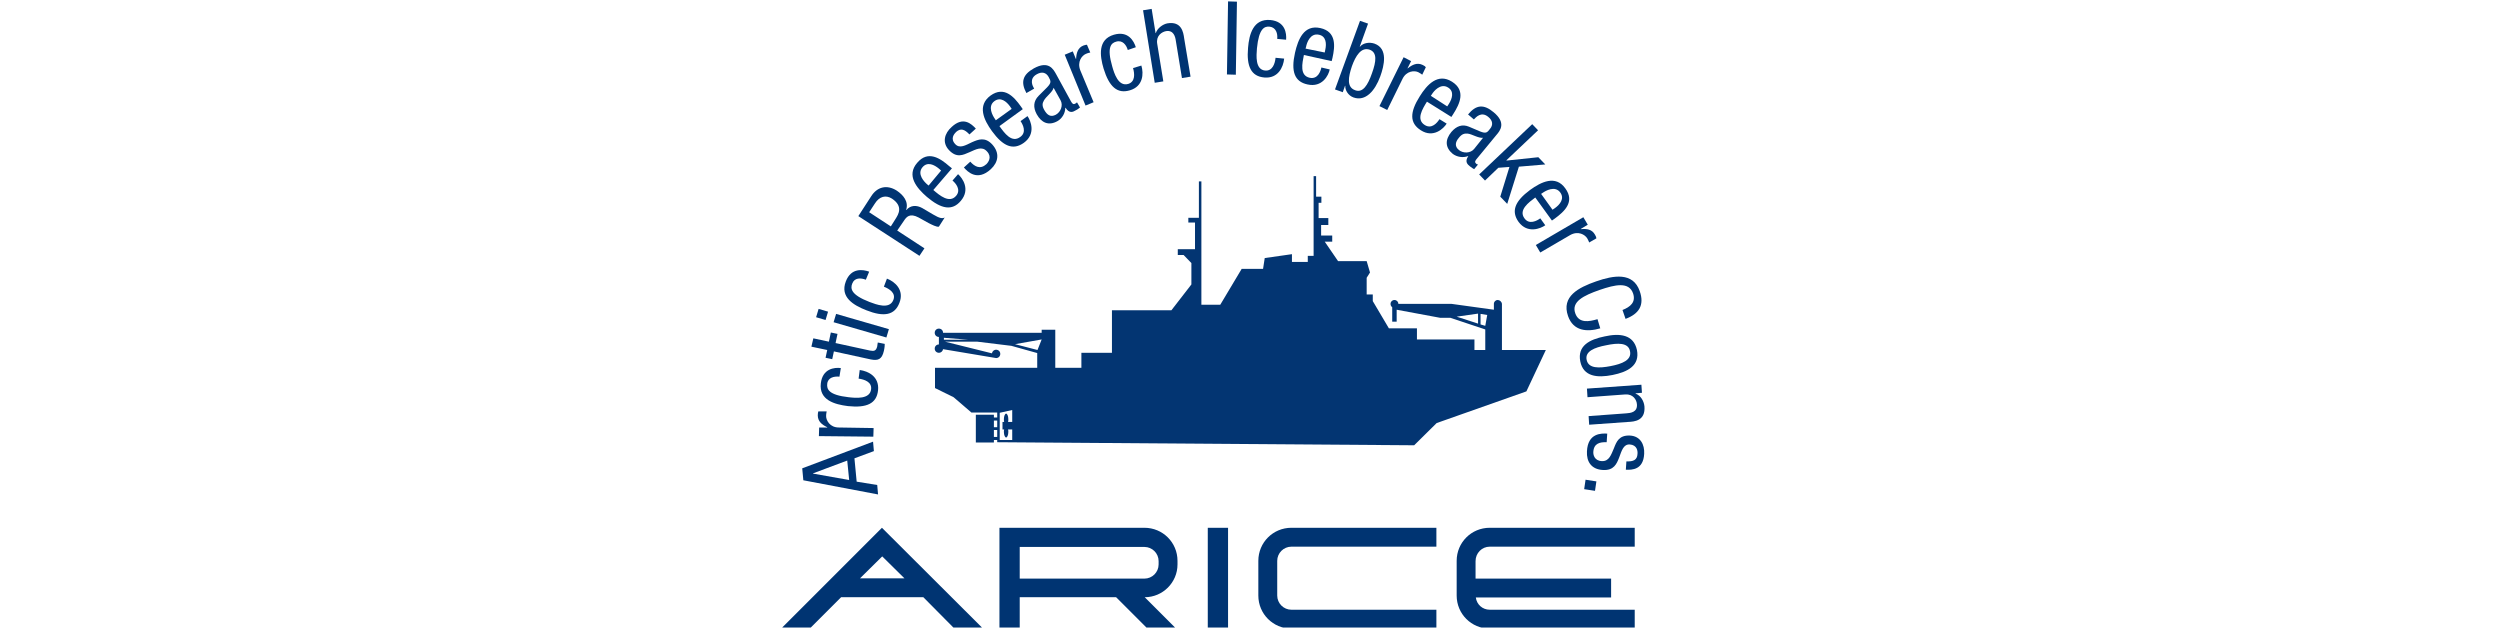 <?xml version="1.0" encoding="utf-8"?>
<!-- Generator: Adobe Illustrator 25.4.1, SVG Export Plug-In . SVG Version: 6.00 Build 0)  -->
<svg version="1.1" id="Layer_1" xmlns="http://www.w3.org/2000/svg" xmlns:xlink="http://www.w3.org/1999/xlink" x="0px" y="0px"
	 viewBox="0 0 900 225.9" enable-background="new 0 0 900 225.9" xml:space="preserve">
<g>
	<g>
		<path fill="#003472" d="M289.2,172.9l-0.4-4.3l25.5-9.6l0.3,3.4l-7,2.6l0.8,8.4l7.4,1.2l0.3,3.4L289.2,172.9z M305.7,172.8l-0.7-7
			l-12.3,4.6l0,0.1L305.7,172.8z"/>
		<path fill="#003472" d="M294.8,157l0.1-3.1l2.9,0l0-0.1c-1.9-0.9-3.4-2.1-3.4-4.3c0-0.6,0.1-1.1,0.2-1.4l3,0
			c0,0.3-0.2,0.7-0.2,1.7c0,1.5,1.3,4.1,4.6,4.1l12.5,0.2l-0.1,3.1L294.8,157z"/>
		<path fill="#003472" d="M302.2,135.6c-1.9-0.2-4.2,0.3-4.4,2.6c-0.2,1.9,0.5,4,7.7,4.8c2.6,0.3,7.7,0.8,8.1-2.9
			c0.3-2.6-2.4-3.5-4.5-3.8l0.4-3.1c3.1,0.4,7.1,2.4,6.6,7.3c-0.5,4.8-4.1,6.4-10.8,5.7c-4.9-0.6-10.5-2.2-9.8-8.2
			c0.6-5.3,4.9-5.8,7.2-5.5L302.2,135.6z"/>
		<path fill="#003472" d="M292.1,124.8l0.7-3l5.6,1.2l0.7-3.3l2.4,0.5l-0.7,3.3l12.4,2.7c1.5,0.3,2.2,0.1,2.6-1.5
			c0.1-0.6,0.1-1,0.2-1.4l2.5,0.5c0,0.4,0,1.2-0.3,2.5c-0.7,3.1-2.1,3.6-4.7,3.1l-13.3-2.9l-0.6,2.8l-2.4-0.5l0.6-2.8L292.1,124.8z"
			/>
		<path fill="#003472" d="M293.8,114.2l0.9-3l3.4,1l-0.9,3L293.8,114.2z M300.1,116l0.9-3l19,5.5l-0.9,3L300.1,116z"/>
		<path fill="#003472" d="M311.7,100.7c-1.8-0.7-4.1-0.8-4.9,1.4c-0.7,1.8-0.5,4,6.2,6.6c2.4,0.9,7.2,2.8,8.6-0.7
			c1-2.5-1.4-4-3.4-4.8l1.1-2.9c2.9,1.1,6.3,4.1,4.5,8.7c-1.7,4.5-5.6,5.2-11.9,2.7c-4.6-1.8-9.6-4.7-7.4-10.4
			c1.9-5,6.2-4.3,8.4-3.5L311.7,100.7z"/>
		<path fill="#003472" d="M309,77.8l4.6-7.1c2.2-3.5,5.7-4.3,9.2-2.1c2.4,1.6,4.4,4,3.4,7l0.1,0c1.5-1.8,3.7-1.8,5.7-0.7l3.9,2.3
			c2.5,1.5,3.4,1.5,4.2,1.1l-2.1,3.3c-0.8,0.2-2.5-0.7-3.7-1.3l-3.6-2c-3.2-1.7-4.4-0.2-5.3,1.2L323,83l9.8,6.4l-1.8,2.7L309,77.8z
			 M320.7,81.5l1.7-2.7c1-1.6,2.9-4.5-1.3-7.3c-2.2-1.4-4.5-0.8-6.1,1.7l-2.1,3.2L320.7,81.5z"/>
		<path fill="#003472" d="M336,68.4c2.3,2,5.8,4.9,8.2,2.1c1.9-2.2-0.2-4.6-1.3-5.5l2-2.3c1.6,1.4,4.5,5.5,1,9.6
			c-3.1,3.7-7,3-12.2-1.4c-3.7-3.2-7.5-7.7-3.5-12.3c3.9-4.6,8.3-1.6,11.5,1.2l1,0.8L336,68.4z M338.8,61.4l-0.8-0.7
			c-1.7-1.4-4.1-2.6-5.9-0.5c-2.1,2.5,0.7,5.3,1.6,6.1l0.6,0.5L338.8,61.4z"/>
		<path fill="#003472" d="M349,48.4c-1.7-1.8-3.1-2.4-4.8-0.9c-0.7,0.7-2.2,2.4-0.3,4.4c1.6,1.7,3.7,0.4,6-0.7c2.3-1,4.7-2,7.3,0.8
			c2.8,3.1,2.2,6.4-0.5,8.9c-4.9,4.5-8.4,0.9-9.7-0.6l2.3-2.1c1.6,1.8,3.6,2.9,5.8,0.9c0.7-0.7,2.1-2.6,0.2-4.6
			c-1.8-2-4-0.7-6.3,0.3c-2.3,1-4.6,2.2-7.4-0.8c-2.5-2.7-1.6-6,1-8.3c4.2-3.9,7.1-1.1,8.7,0.6L349,48.4z"/>
		<path fill="#003472" d="M359.8,45.4c1.8,2.5,4.4,6.2,7.5,3.9c2.4-1.7,0.9-4.5,0.1-5.7l2.5-1.8c1.2,1.7,3.1,6.4-1.3,9.6
			c-3.9,2.8-7.5,1.3-11.5-4.2c-2.9-4-5.4-9.2-0.5-12.8c4.9-3.5,8.4,0.4,10.9,3.9l0.7,1L359.8,45.4z M364.2,39.2l-0.6-0.9
			c-1.3-1.8-3.4-3.5-5.6-1.9c-2.6,1.9-0.6,5.3,0.1,6.3l0.4,0.6L364.2,39.2z"/>
		<path fill="#003472" d="M369.5,33.5c-2.1-3.9-1.4-6.6,2.7-8.9c5.3-2.9,7,0.3,8,2.1l5.3,9.7c0.4,0.7,0.8,1.4,1.6,0.9
			c0.4-0.2,0.5-0.3,0.6-0.5l1.1,1.9c-0.2,0.1-0.8,0.7-1.5,1c-1,0.6-2.3,1.3-3.7-0.9l-0.1,0c0,2-1.2,3.9-2.8,4.8
			c-3.2,1.8-5.8,0.6-7.5-2.5c-1.3-2.4-1.2-4.7,0.7-6.6l3.1-3.1c1.6-1.7,1.3-2.2,0.5-3.7c-0.9-1.6-2.4-2-4.2-1c-3,1.6-1.5,4.4-1.1,5
			l0.1,0.2L369.5,33.5z M379.3,31.6c-0.4,1.6-2.7,3.1-3.5,4.6c-0.6,1-0.7,2,0.2,3.5c1,1.7,2.2,2.6,4.1,1.6c1.8-1,2.7-3.4,1.7-5.2
			L379.3,31.6z"/>
		<path fill="#003472" d="M383.3,19.7l2.9-1.2l1.1,2.7l0.1,0c0.1-2.1,0.6-4,2.6-4.8c0.6-0.2,1-0.3,1.3-0.3l1.2,2.8
			c-0.3,0.1-0.7,0.1-1.6,0.5c-1.4,0.6-3.2,2.8-2,5.9l4.8,11.5l-2.9,1.2L383.3,19.7z"/>
		<path fill="#003472" d="M406,18c-0.5-1.8-1.9-3.7-4.2-3c-1.8,0.5-3.4,2-1.4,8.9c0.7,2.5,2.2,7.4,5.8,6.3c2.5-0.8,2.3-3.6,1.7-5.7
			l3-0.9c0.9,3,0.6,7.5-4.1,8.9c-4.6,1.4-7.5-1.3-9.5-7.8c-1.4-4.7-2.1-10.5,3.7-12.2c5.2-1.5,7.2,2.3,7.9,4.5L406,18z"/>
		<path fill="#003472" d="M411.5,3.7l3.1-0.5l1.4,8.7l0.1,0c0.5-1.7,2.5-3.2,4.2-3.5c5-0.8,5.7,3.1,6,5.4l2.3,13.8l-3.1,0.5
			l-2.2-13.4c-0.2-1.5-0.8-3.9-3.5-3.5c-1.6,0.3-3.7,1.7-3.2,4.6l2.2,13.5l-3.1,0.5L411.5,3.7z"/>
		<path fill="#003472" d="M442.1,0.5l3.2,0.1l-0.4,26.3l-3.2-0.1L442.1,0.5z"/>
		<path fill="#003472" d="M459.8,14c0.2-1.9-0.4-4.1-2.7-4.4c-1.9-0.2-3.9,0.6-4.6,7.8c-0.2,2.6-0.7,7.7,3,8
			c2.6,0.2,3.5-2.5,3.7-4.6l3.1,0.3c-0.3,3.1-2.2,7.2-7.1,6.8c-4.8-0.4-6.5-4-5.9-10.7c0.4-4.9,1.9-10.5,8-10
			c5.4,0.5,5.9,4.8,5.7,7.1L459.8,14z"/>
		<path fill="#003472" d="M469.4,19.8c-0.6,3-1.6,7.4,2.1,8.2c2.9,0.6,3.9-2.3,4.2-3.7l3,0.7c-0.4,2.1-2.7,6.6-8,5.4
			c-4.7-1-6-4.7-4.5-11.4c1.1-4.8,3.2-10.2,9.1-8.9c5.9,1.3,5.3,6.6,4.4,10.7l-0.3,1.2L469.4,19.8z M476.9,18.9l0.2-1
			c0.5-2.2,0.3-4.9-2.3-5.4c-3.2-0.7-4.4,3.1-4.6,4.3l-0.2,0.7L476.9,18.9z"/>
		<path fill="#003472" d="M489.6,7.5l2.9,1l-3,8.3l0.1,0c1.2-1.4,3.4-1.7,5.2-1.1c5,1.8,3.5,7.9,2.1,11.8c-1.9,5.2-5.3,9.1-9.6,7.6
			c-2-0.7-3.1-2.7-3-4.2l-0.1,0l-0.8,2.3l-2.8-1L489.6,7.5z M487.9,32.5c2.7,1,4.5-1.8,6-6.1c1.6-4.4,1.9-7.5-0.8-8.5
			c-3.1-1.1-5.1,2.3-6.4,5.9C485.4,27.7,484.7,31.4,487.9,32.5z"/>
		<path fill="#003472" d="M505.3,20.6L508,22l-1.3,2.6l0.1,0c1.6-1.3,3.4-2.2,5.4-1.2c0.6,0.3,0.9,0.5,1.1,0.8l-1.3,2.7
			c-0.2-0.2-0.5-0.4-1.4-0.9c-1.4-0.7-4.3-0.5-5.7,2.4l-5.5,11.2l-2.8-1.4L505.3,20.6z"/>
		<path fill="#003472" d="M513.7,36.6c-1.6,2.6-4,6.4-0.8,8.4c2.5,1.6,4.5-0.8,5.3-2.1l2.6,1.6c-1.1,1.8-4.8,5.3-9.3,2.4
			c-4.1-2.6-4-6.5-0.4-12.2c2.6-4.2,6.5-8.5,11.6-5.3c5.1,3.2,2.8,8,0.5,11.6l-0.7,1.1L513.7,36.6z M521,38.3l0.6-0.9
			c1.2-1.9,2-4.5-0.3-5.9c-2.7-1.7-5.2,1.4-5.8,2.4l-0.4,0.6L521,38.3z"/>
		<path fill="#003472" d="M528.5,41.2c2.9-3.5,5.6-3.8,9.2-0.8c4.6,3.8,2.4,6.6,1,8.2l-7,8.5c-0.5,0.6-1,1.2-0.3,1.8
			c0.3,0.3,0.5,0.3,0.7,0.3l-1.4,1.7c-0.2-0.1-0.9-0.5-1.5-1c-0.9-0.7-2-1.7-0.6-3.7l-0.1,0c-1.9,0.7-4,0.3-5.5-0.8
			c-2.8-2.3-2.8-5.1-0.5-7.9c1.8-2.1,3.9-2.9,6.3-1.9l4,1.7c2.2,0.9,2.6,0.4,3.6-0.9c1.2-1.4,1-3-0.6-4.3c-2.6-2.2-4.6,0.3-5.1,0.8
			l-0.1,0.1L528.5,41.2z M533.9,49.6c-1.7,0.2-3.9-1.3-5.5-1.5c-1.2-0.1-2.1,0.1-3.2,1.5c-1.3,1.5-1.6,3.1,0,4.4
			c1.6,1.3,4.2,1.2,5.5-0.4L533.9,49.6z"/>
		<path fill="#003472" d="M542.6,73.4l-2.5-2.6l3.3-10.7l-4,0.3l-4.8,4.6l-2.1-2.2l19.1-18.1l2.1,2.2l-11.4,10.8l0.1,0.1l11.4-1.2
			l2.5,2.6l-9.5,0.8L542.6,73.4z"/>
		<path fill="#003472" d="M552.7,71.1c-2.4,1.8-6.1,4.5-3.9,7.5c1.7,2.4,4.5,0.9,5.7,0l1.8,2.5c-1.7,1.2-6.4,3.1-9.6-1.2
			c-2.8-3.9-1.3-7.5,4.1-11.5c4-2.9,9.2-5.5,12.7-0.6c3.6,4.9-0.4,8.4-3.8,10.9l-1,0.7L552.7,71.1z M558.9,75.5l0.9-0.6
			c1.8-1.3,3.5-3.4,1.9-5.6c-1.9-2.6-5.3-0.6-6.3,0.1l-0.6,0.4L558.9,75.5z"/>
		<path fill="#003472" d="M570,78.2l1.6,2.7l-2.5,1.5l0,0.1c2.1-0.2,4,0,5.1,2c0.3,0.5,0.5,1,0.5,1.3l-2.6,1.5
			c-0.1-0.3-0.2-0.6-0.7-1.5c-0.8-1.3-3.2-2.8-6.1-1.2l-10.8,6.3l-1.6-2.7L570,78.2z"/>
		<path fill="#003472" d="M576.1,118.2c-4.8,1.4-9.7,1-11.6-4.4c-2.5-7.1,3.8-10.3,10.1-12.5c6.3-2.2,13.3-3.4,15.7,3.5
			c1.8,5.1-0.3,8.2-5.1,10l-1.1-3.2c2.8-1.1,4.9-2.8,3.8-6c-1.5-4.2-6.3-3.2-12.1-1.2c-5.7,2-10.2,4.2-8.7,8.4c1.3,3.7,5,3,8,2.1
			L576.1,118.2z"/>
		<path fill="#003472" d="M589.3,126c1.1,5.6-3.3,7.9-8.8,9c-5.5,1.1-10.5,0.6-11.6-4.9c-1.1-5.6,3.3-7.9,8.8-9
			C583.1,119.9,588.1,120.4,589.3,126z M579.8,131.8c4.2-0.8,7.7-2.2,7-5.4c-0.6-3.1-4.4-3-8.6-2.1c-4.2,0.8-7.7,2.2-7,5.3
			C571.9,132.7,575.6,132.6,579.8,131.8z"/>
		<path fill="#003472" d="M590.9,138.5l0.2,2.9l-2.3,0.2l0,0.1c1.9,0.7,3,2.7,3.2,4.6c0.4,5.2-3.6,5.5-5.9,5.6l-14,1l-0.2-3.1
			l13.6-1c1.5-0.1,4-0.4,3.8-3.2c-0.1-1.7-1.4-3.8-4.2-3.6l-13.6,1l-0.2-3.1L590.9,138.5z"/>
		<path fill="#003472" d="M585.5,166.1c2.5,0.1,3.9-0.5,4-2.7c0.1-1-0.1-3.2-2.8-3.4c-2.3-0.1-2.9,2.3-3.8,4.7
			c-0.9,2.3-1.9,4.7-5.8,4.5c-4.2-0.2-6-3-5.8-6.7c0.3-6.7,5.3-6.5,7.3-6.4l-0.2,3.1c-2.4-0.1-4.6,0.4-4.8,3.4
			c-0.1,1,0.3,3.3,3.1,3.4c2.6,0.1,3.3-2.3,4.3-4.6c0.9-2.3,1.8-4.8,5.8-4.6c3.7,0.2,5.3,3.2,5.1,6.6c-0.3,5.7-4.3,5.8-6.6,5.7
			L585.5,166.1z"/>
		<path fill="#003472" d="M574.7,173.3l-0.5,3.4l-3.9-0.6l0.5-3.4L574.7,173.3z"/>
	</g>
	<g>
		<rect x="434.8" y="190" fill="#003472" width="7.3" height="36.3"/>
		<path fill="#003472" d="M343.6,226.3l10.3,0L317.5,190l-36.3,36.3h10.3l11.3-11.3h29.6L343.6,226.3z M309.6,208.2l8-7.9l8,7.9
			H309.6z"/>
		<path fill="#003472" d="M517.1,226.3h-52.2c-6.6,0-11.9-5.3-11.9-11.9v-12.5c0-6.6,5.3-11.9,11.9-11.9h52.2v6.8h-52.2
			c-2.8,0-5.1,2.3-5.1,5.1v12.5c0,2.8,2.3,5.1,5.1,5.1h52.2V226.3z"/>
		<path fill="#003472" d="M536.3,196.8h52.2V190h-52.2c-6.6,0-11.9,5.3-11.9,11.9v12.5c0,6.6,5.3,11.9,11.9,11.9h52.2v-6.8h-52.2
			c-2.6,0-4.7-1.9-5-4.4H580v-6.8h-48.8v-6.3C531.2,199.1,533.5,196.8,536.3,196.8z"/>
		<path fill="#003472" d="M423.9,203.2v-1.3c0-6.6-5.3-11.9-11.9-11.9h-52.2v36.3h7.3V215h34.7l11.3,11.3l10.3,0L412.1,215
			C418.6,215,423.9,209.7,423.9,203.2z M417.1,203.2c0,2.8-2.3,5.1-5.1,5.1h-44.9v-11.4H412c2.8,0,5.1,2.3,5.1,5.1V203.2z"/>
	</g>
	<g>
		<path fill="#033572" d="M539.2,108c-0.8,0-1.4,0.6-1.4,1.4v2.1l-15.2-2.1h-19.2c0-0.8-0.6-1.4-1.4-1.4s-1.4,0.6-1.4,1.4
			c0,0.5,0.2,0.9,0.6,1.2v5.2h1.6v-4.3l15.6,2.9h3.7l12.6,4.2v8.1h6v-17.3C540.6,108.6,539.9,108,539.2,108z M532.1,116.5l-7.7-2.5
			l7.7-1.1V116.5z M534.7,117.3l-1.7-0.5V113l2.4,0.4L534.7,117.3z"/>
		<path fill="#033572" d="M375,118.7v1.1h-35.5c0-0.9-0.7-1.5-1.5-1.5c-0.9,0-1.5,0.7-1.5,1.5c0,0.9,0.7,1.5,1.5,1.5c0,0,0,0,0,0
			v2.7c0,0,0,0,0,0c-0.9,0-1.5,0.7-1.5,1.5c0,0.9,0.7,1.5,1.5,1.5c0.8,0,1.4-0.6,1.5-1.3l19.1,3.2v0c0,0,0,0,0,0
			c0.9,0,1.5-0.7,1.5-1.5c0-0.9-0.7-1.5-1.5-1.5c-0.8,0-1.4,0.6-1.5,1.3l-16.9-4.2h11.6l12.3,1.5l9.3,2.6v12h6.5v-20.4H375z
			 M339.8,122.3v-0.7l8.7,0.7H339.8z M373.5,126l-8.1-2.1l9.6-1.7L373.5,126z"/>
		<g>
			<path fill="#033572" d="M530.8,126.2v-4h-20.7v-4h-10.1l-5.8-9.8V106H492V100l1.2-1.9l-1.2-4.1h-10.3l-4.8-7h2.7v-2.2h-4V81h2.6
				v-2.5h-3.5V73h1v-2.2h-1.9v-7.4h-0.9v28.7h-2.1v2.2h-5.7v-2.8l-9.8,1.4l-0.6,3.9h-7.7l-7.7,12.9h-6.8V65.3h-0.9v13.1h-3.8v1.7
				h2.4v9.6h-6.2v2.1h2.1l2.8,2.9v7.7l-7.2,9.3h-21.4V127h-11v5.4h-52.7v7.3l6.7,3.3l6.4,5.5h9.3v10.7l150.1,1.1l8.1-8l32.3-11.4
				l7-14.9H530.8z M364.4,151.9h-1.5c0.1-0.3,0.1-0.6,0.1-1c0-1.1-0.4-2-0.8-2c-0.4,0-0.8,0.9-0.8,2c0,0.4,0,0.7,0.1,1h-0.6v2.7h0.6
				c-0.1,0.3-0.1,0.5-0.1,0.9c0,1.1,0.4,2,0.8,2c0.4,0,0.8-0.9,0.8-2c0-0.3,0-0.6-0.1-0.9h1.5v3.8h-4.5v-9.8l4.5-1V151.9z"/>
			<polygon fill="#033572" points="359.4,151.4 359.4,150.3 357.8,150.3 357.8,149.3 351.3,149.3 351.3,159.3 357.8,159.3 
				357.8,158.4 359.4,158.4 359.4,157.3 357.8,157.3 357.8,154.8 359.4,154.8 359.4,153.8 357.8,153.8 357.8,151.4 			"/>
		</g>
	</g>
</g>
</svg>
